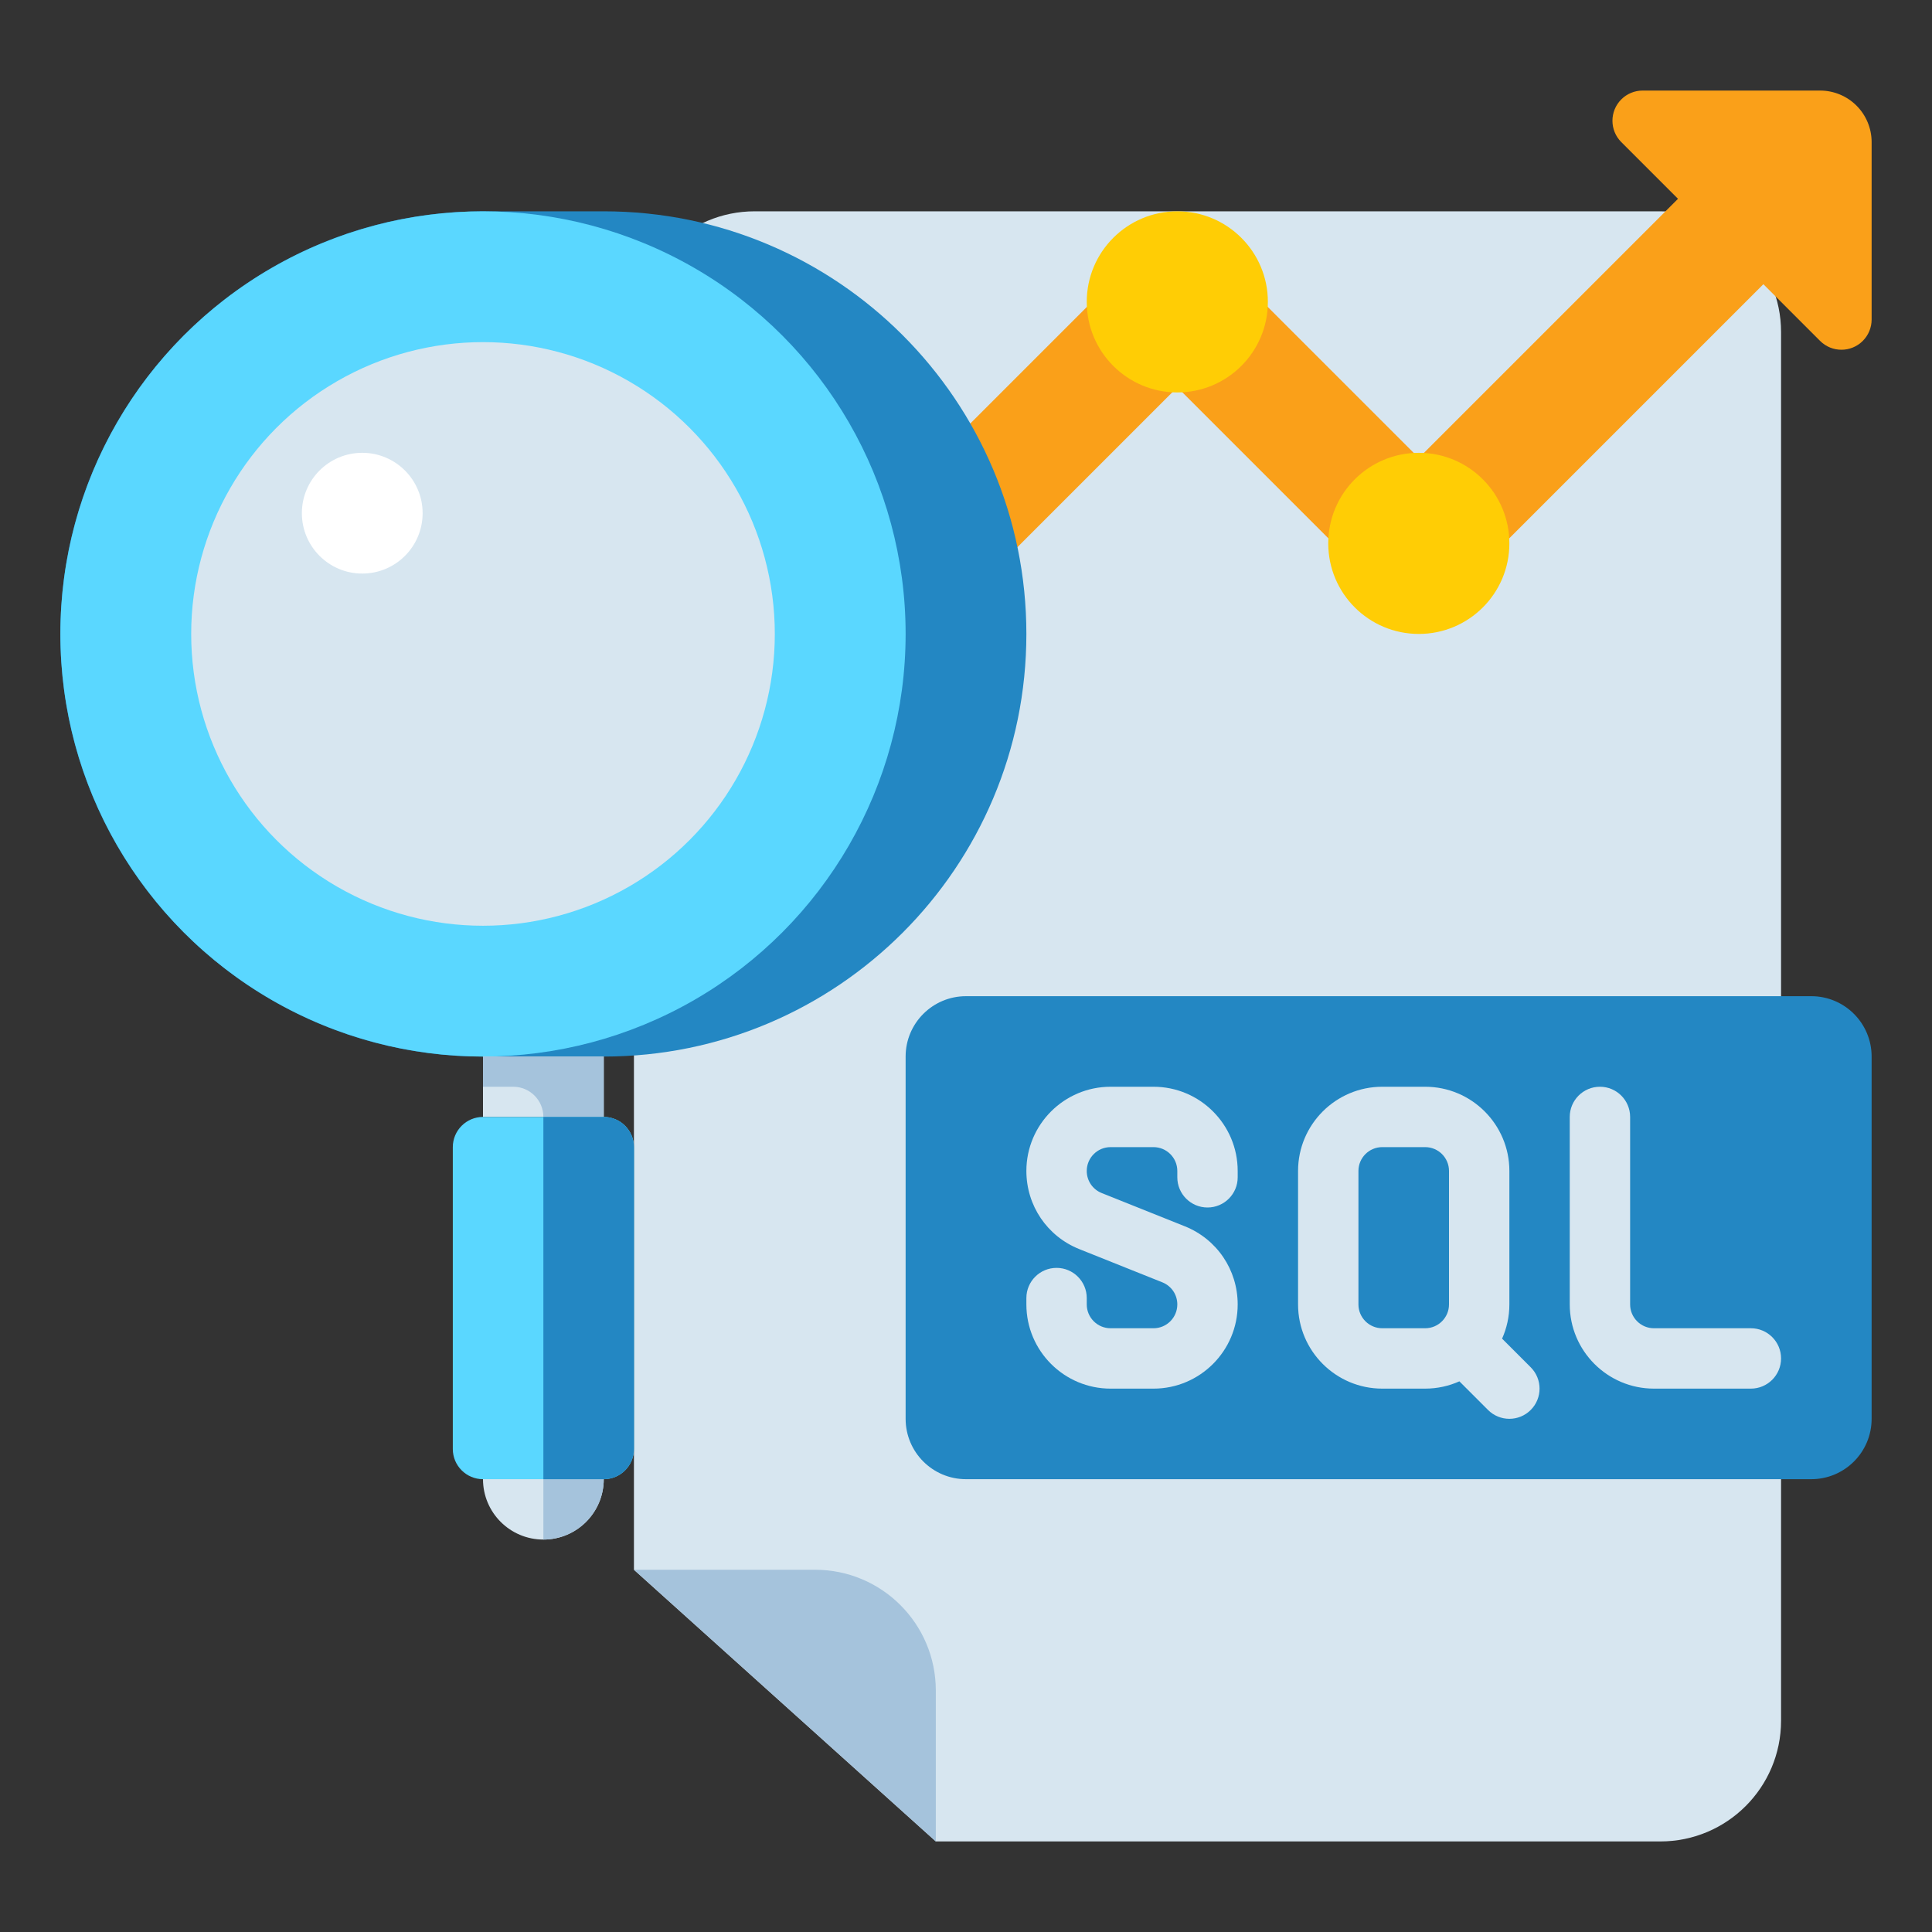 <svg xmlns="http://www.w3.org/2000/svg" id="Layer_1" height="512" viewBox="0 0 512 512" width="512"><rect x="0" y="0" width="512" height="512" fill="#333333" stroke="none"/><g><g><path d="m200 56h240c17.673 0 32 14.327 32 32v368c0 17.673-14.327 32-32 32h-192l-80-72v-328c0-17.673 14.327-32 32-32z" fill="#d7e6f0"></path></g><g><path d="m248 488v-40c0-17.673-14.327-32-32-32h-48z" fill="#a5c3dc"></path></g><g><path d="m492 28c-2.561-2.561-6.035-4-9.657-4h-47.029c-2.122 0-4.157.843-5.657 2.343-3.124 3.124-3.124 8.189 0 11.313l15.03 15.03-68.687 68.687-52.687-52.687c-6.248-6.248-16.379-6.248-22.627 0l-112 112c-6.249 6.248-6.249 16.379 0 22.627 3.125 3.125 7.219 4.687 11.314 4.687s8.189-1.563 11.313-4.687l100.687-100.686 52.687 52.687c6.248 6.248 16.379 6.248 22.627 0l80-80 15.029 15.029c3.124 3.124 8.19 3.124 11.314 0 1.5-1.5 2.343-3.535 2.343-5.657v-47.03c0-3.621-1.439-7.095-4-9.656z" fill="#faa019"></path><g><circle cx="312" cy="80" fill="#ffcd05" r="24"></circle></g><g><circle cx="376" cy="144" fill="#ffcd05" r="24"></circle></g></g><g><g><circle cx="144" cy="392" fill="#d7e6f0" r="16"></circle></g><g><path d="m144 376v32c8.837 0 16-7.163 16-16s-7.163-16-16-16z" fill="#a5c3dc"></path></g><g><path d="m160 280h-32c-61.856 0-112-50.144-112-112 0-61.856 50.144-112 112-112h32c61.856 0 112 50.144 112 112 0 61.856-50.144 112-112 112z" fill="#2387c3"></path></g><g><circle cx="128" cy="168" fill="#5ad7ff" r="112"></circle></g><g><circle cx="128" cy="168" fill="#d7e6f0" r="77.333"></circle></g><g><circle cx="96" cy="136" fill="#fff" r="16"></circle></g><g><path d="m128 280h32v16h-32z" fill="#d7e6f0"></path></g><g><path d="m128 280v8h8c4.418 0 8 3.582 8 8h16v-16z" fill="#a5c3dc"></path></g><g><path d="m160 392h-32c-4.418 0-8-3.582-8-8v-80c0-4.418 3.582-8 8-8h32c4.418 0 8 3.582 8 8v80c0 4.418-3.582 8-8 8z" fill="#5ad7ff"></path></g><g><path d="m160 392h-16v-96h16c4.418 0 8 3.582 8 8v80c0 4.418-3.582 8-8 8z" fill="#2387c3"></path></g></g><g><path d="m256 392h224c8.837 0 16-7.163 16-16v-96c0-8.837-7.163-16-16-16h-224c-8.837 0-16 7.163-16 16v96c0 8.837 7.163 16 16 16z" fill="#2387c3"></path></g><g fill="#d7e6f0"><path d="m305.689 288h-11.378c-12.302 0-22.311 10.009-22.311 22.311 0 9.177 5.505 17.308 14.025 20.715l22.009 8.804c2.409.964 3.966 3.264 3.966 5.859 0 3.48-2.831 6.312-6.311 6.312h-11.378c-3.48 0-6.311-2.831-6.311-6.312v-1.689c0-4.418-3.582-8-8-8s-8 3.582-8 8v1.688c0 12.304 10.009 22.312 22.311 22.312h11.378c12.302 0 22.311-10.008 22.311-22.311 0-9.177-5.505-17.308-14.025-20.715l-22.009-8.804c-2.409-.964-3.966-3.264-3.966-5.859 0-3.479 2.831-6.311 6.311-6.311h11.378c3.48 0 6.311 2.831 6.311 6.311v1.689c0 4.418 3.582 8 8 8s8-3.582 8-8v-1.689c0-12.302-10.009-22.311-22.311-22.311z"></path><path d="m398.068 354.754c1.238-2.771 1.932-5.838 1.932-9.065v-35.378c0-12.302-10.009-22.311-22.311-22.311h-11.378c-12.302 0-22.311 10.009-22.311 22.311v35.378c0 12.303 10.009 22.311 22.311 22.311h11.378c3.227 0 6.293-.694 9.065-1.933l7.588 7.589c1.563 1.563 3.609 2.344 5.657 2.344 2.047 0 4.095-.781 5.657-2.343 3.124-3.124 3.125-8.189 0-11.313zm-31.757-2.754c-3.48 0-6.311-2.831-6.311-6.312v-35.378c0-3.479 2.831-6.311 6.311-6.311h11.378c3.48 0 6.311 2.831 6.311 6.311v35.378c0 3.48-2.831 6.312-6.311 6.312z"></path><path d="m464 352h-25.689c-3.48 0-6.311-2.831-6.311-6.312v-49.688c0-4.418-3.582-8-8-8s-8 3.582-8 8v49.688c0 12.304 10.009 22.312 22.311 22.312h25.689c4.418 0 8-3.582 8-8s-3.582-8-8-8z"></path></g></g></svg>